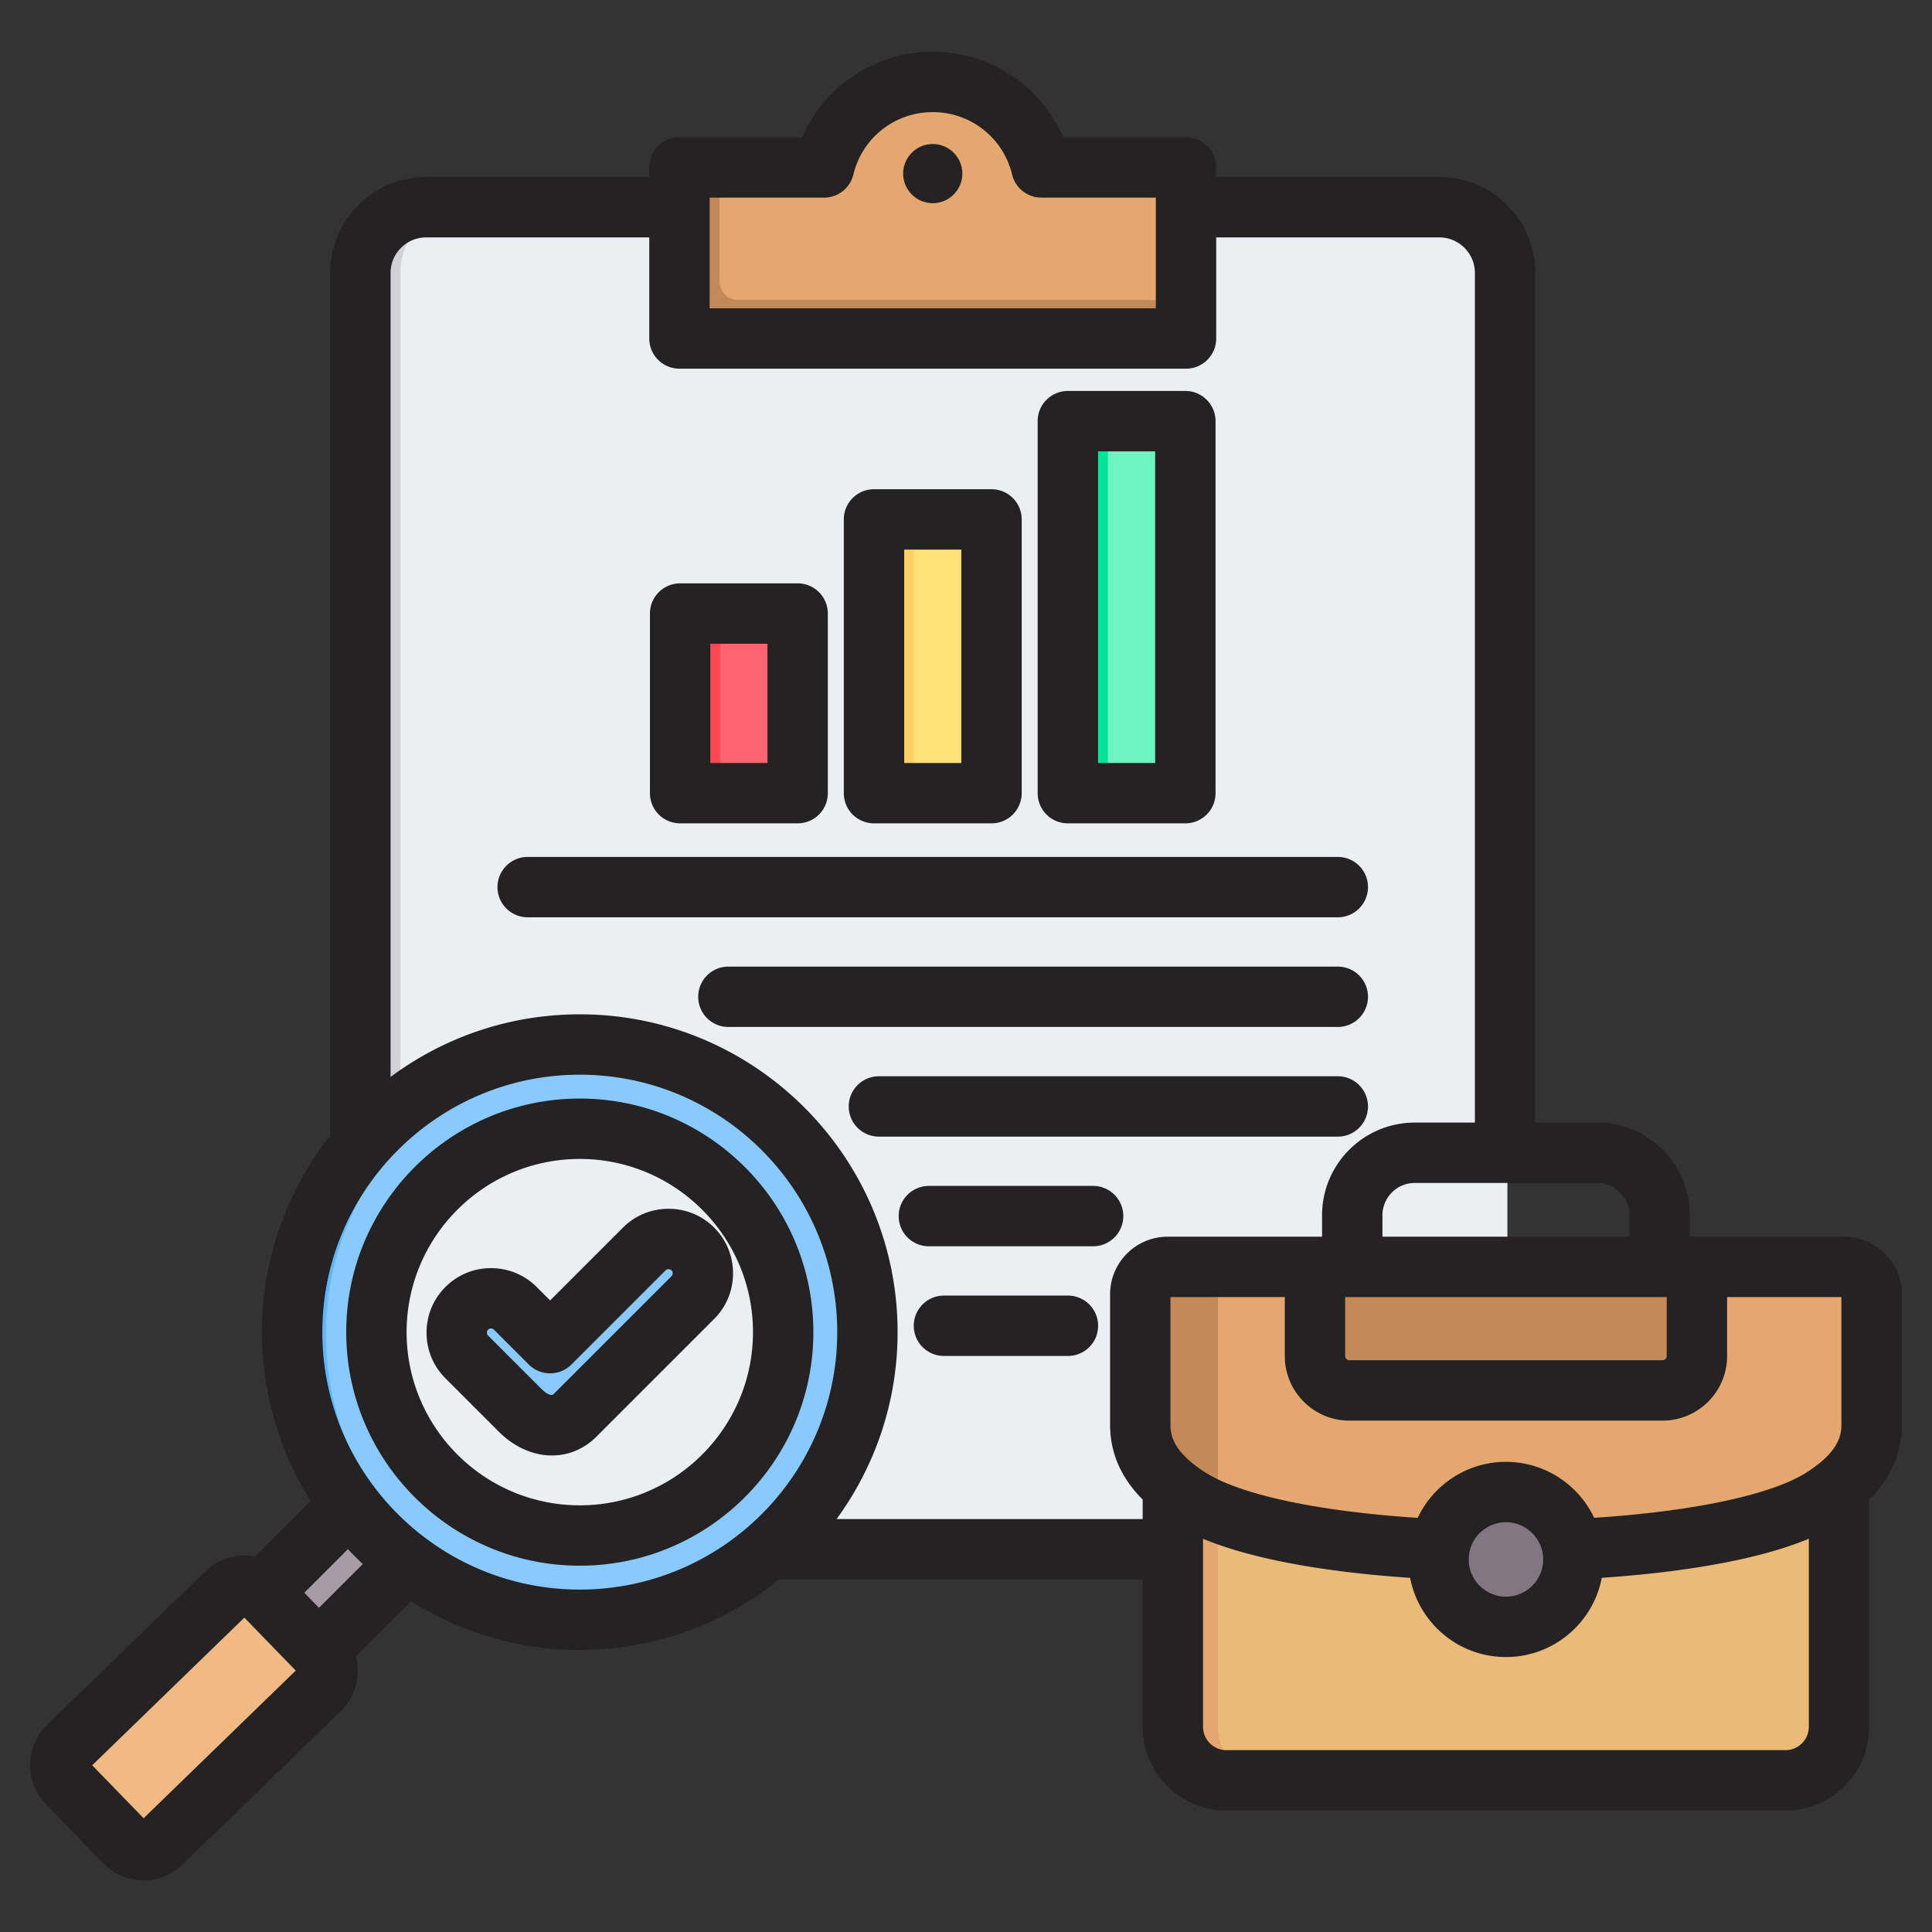 <?xml version="1.0" encoding="UTF-8"?> <svg xmlns="http://www.w3.org/2000/svg" xmlns:xlink="http://www.w3.org/1999/xlink" version="1.1" width="512" height="512" x="0" y="0" viewBox="0 0 512 512" style="enable-background:new 0 0 512 512" xml:space="preserve" class=""><rect x="0" y="0" width="512" height="512" fill="#333333" stroke="none"/><g><path fill="#eceff1" fill-rule="evenodd" d="M113.557 54.713c-9.602 0-17.434 7.832-17.434 17.434v320.794c0 9.602 7.832 17.434 17.434 17.434h268.49c9.602 0 17.434-7.832 17.434-17.434V72.147c0-9.602-7.832-17.434-17.434-17.434z" clip-rule="evenodd" opacity="1" data-original="#eceff1" class=""></path><path fill="#d1d1d6" fill-rule="evenodd" d="M113.557 54.713c-9.602 0-17.434 7.832-17.434 17.434v320.794c0 9.602 7.832 17.434 17.434 17.434h10c-9.602 0-17.434-7.832-17.434-17.434V72.147c0-9.602 7.832-17.434 17.434-17.434z" clip-rule="evenodd" opacity="1" data-original="#d1d1d6"></path><path fill="#e3a76f" fill-rule="evenodd" d="M309.924 44.175H280.31c-2.135 0-3.953-1.268-4.691-3.272-4.17-11.32-15.05-19.393-27.818-19.393-12.767 0-23.648 8.073-27.818 19.393-.738 2.003-2.557 3.272-4.691 3.272h-29.613a5.01 5.01 0 0 0-5 5v35.33c0 2.754 2.246 5 5 5h124.245c2.754 0 5-2.246 5-5v-35.33c0-2.754-2.246-5-5-5z" clip-rule="evenodd" opacity="1" data-original="#e3a76f"></path><path fill="#c48958" fill-rule="evenodd" d="M190.68 44.175h-5a5.01 5.01 0 0 0-5 5v35.33c0 2.754 2.246 5 5 5h124.245c2.754 0 5-2.246 5-5v-5H195.679a5.01 5.01 0 0 1-5-5v-30.33z" clip-rule="evenodd" opacity="1" data-original="#c48958"></path><path fill="#fe646f" fill-rule="evenodd" d="M185.856 162.393h21.142c2.754 0 5 2.246 5 5v37.603c0 2.754-2.246 5-5 5h-21.142a5.01 5.01 0 0 1-5-5v-37.603a5.01 5.01 0 0 1 5-5z" clip-rule="evenodd" opacity="1" data-original="#fe646f"></path><path fill="#fd4755" fill-rule="evenodd" d="M185.856 162.393h10a5.01 5.01 0 0 0-5 5v37.603c0 2.754 2.246 5 5 5h-10a5.01 5.01 0 0 1-5-5v-37.603a5.01 5.01 0 0 1 5-5z" clip-rule="evenodd" opacity="1" data-original="#fd4755"></path><path fill="#ffe177" fill-rule="evenodd" d="M258.373 137.451h-21.142a5.01 5.01 0 0 0-5 5v62.545c0 2.754 2.246 5 5 5h21.142c2.754 0 5-2.246 5-5v-62.545a5.01 5.01 0 0 0-5-5z" clip-rule="evenodd" opacity="1" data-original="#ffe177"></path><path fill="#ffd064" fill-rule="evenodd" d="M247.231 137.451h-10a5.01 5.01 0 0 0-5 5v62.545c0 2.754 2.246 5 5 5h10a5.01 5.01 0 0 1-5-5v-62.545c0-2.754 2.246-5 5-5z" clip-rule="evenodd" opacity="1" data-original="#ffd064"></path><path fill="#6cf5c2" fill-rule="evenodd" d="M309.747 111.408h-21.142a5.01 5.01 0 0 0-5 5v88.588c0 2.754 2.246 5 5 5h21.142c2.754 0 5-2.246 5-5v-88.588c0-2.754-2.246-5-5-5z" clip-rule="evenodd" opacity="1" data-original="#6cf5c2"></path><path fill="#00e499" fill-rule="evenodd" d="M298.605 111.408h-10a5.01 5.01 0 0 0-5 5v88.588c0 2.754 2.246 5 5 5h10a5.01 5.01 0 0 1-5-5v-88.588a5.01 5.01 0 0 1 5-5z" clip-rule="evenodd" opacity="1" data-original="#00e499"></path><path fill="#ecba78" fill-rule="evenodd" d="M311.499 381.741v75.691c0 7.796 6.378 14.174 14.174 14.174h148.065c7.796 0 14.174-6.378 14.174-14.174v-75.688z" clip-rule="evenodd" opacity="1" data-original="#ecba78"></path><path fill="#e3a76f" fill-rule="evenodd" d="M311.499 381.741v75.691c0 7.796 6.378 14.174 14.174 14.174h11.25c-7.796 0-14.174-6.379-14.174-14.174v-75.691z" clip-rule="evenodd" opacity="1" data-original="#e3a76f"></path><path fill="#e3a76f" fill-rule="evenodd" d="M483.5 396.883a44.186 44.186 0 0 0 4.413-3.161c5.099-4.186 8.633-9.412 8.633-16.273v-34.553c0-4-3.263-7.263-7.263-7.263H310.13c-4 0-7.262 3.262-7.262 7.263v34.553c0 6.86 3.534 12.087 8.632 16.272a44.048 44.048 0 0 0 4.414 3.162c29.485 18.656 138.313 18.52 167.586 0z" clip-rule="evenodd" opacity="1" data-original="#e3a76f"></path><path fill="#c48958" fill-rule="evenodd" d="M349.137 335.633h101.139v23.616c0 5.008-4.098 9.106-9.106 9.106h-82.927c-5.008 0-9.106-4.098-9.106-9.106zM322.749 335.633H310.13c-4 0-7.262 3.263-7.262 7.263v34.553c0 6.86 3.533 12.087 8.632 16.272a44.148 44.148 0 0 0 4.413 3.162c1.946 1.231 4.246 2.378 6.837 3.445v-64.695z" clip-rule="evenodd" opacity="1" data-original="#c48958"></path><path fill="#837683" fill-rule="evenodd" d="M381.857 413.115c0 9.858 7.991 17.849 17.849 17.849s17.849-7.991 17.849-17.849c0-9.826-7.96-17.849-17.849-17.849s-17.849 8.022-17.849 17.849z" clip-rule="evenodd" opacity="1" data-original="#837683"></path><path fill="#685e68" fill-rule="evenodd" d="M381.857 413.115c0 9.858 7.991 17.849 17.849 17.849.957 0 1.896-.076 2.813-.221-8.522-1.349-15.037-8.727-15.037-17.628 0-8.875 6.494-16.278 15.037-17.628a17.977 17.977 0 0 0-2.813-.221c-9.889 0-17.849 8.022-17.849 17.849z" clip-rule="evenodd" opacity="1" data-original="#685e68"></path><path fill="#a79ba7" fill-rule="evenodd" d="M98.78 393.298a77.19 77.19 0 0 0 13.245 14.146l-34.9 35.26-13.696-13.695z" clip-rule="evenodd" opacity="1" data-original="#a79ba7"></path><path fill="#837683" fill-rule="evenodd" d="M98.538 393.063c.731 2.274 2.056 3.991 3.935 5.113l-34.663 35.49-4.381-4.657z" clip-rule="evenodd" opacity="1" data-original="#837683"></path><path fill="#f1ba84" fill-rule="evenodd" d="m32.948 488.454-15.457-15.456c-2.715-2.715-2.714-7.155-.001-9.87l41.539-41.544c2.714-2.715 7.156-2.715 9.87-.001l15.457 15.456c2.714 2.714 2.715 7.156.001 9.87l-41.539 41.544c-2.714 2.714-7.156 2.715-9.87.001z" clip-rule="evenodd" opacity="1" data-original="#f1ba84"></path><path fill="#e3a76f" fill-rule="evenodd" d="m65.265 421.49-41.538 41.544c-2.714 2.715-2.715 7.156 0 9.87l15.457 15.456a6.924 6.924 0 0 0 1.911 1.353c-2.627 1.355-5.952.937-8.148-1.259L17.49 472.998c-2.715-2.715-2.714-7.155 0-9.87l41.539-41.544c2.142-2.143 5.363-2.595 7.959-1.354a6.924 6.924 0 0 0-1.723 1.26z" clip-rule="evenodd" opacity="1" data-original="#e3a76f"></path><circle cx="155.723" cy="353.784" r="76.774" fill="#8ac9fe" fill-rule="evenodd" clip-rule="evenodd" transform="rotate(-28.24 155.846 354.014)" opacity="1" data-original="#8ac9fe"></circle><path fill="#60b7ff" fill-rule="evenodd" d="M154.564 277.019c-42.396.64-76.247 35.528-75.606 77.925.64 42.396 35.529 76.247 77.925 75.606 1.25-.019 2.491-.07 3.725-.148-40.695-1.33-73.576-34.424-74.197-75.571s31.245-75.219 71.881-77.777a77.063 77.063 0 0 0-3.728-.035z" clip-rule="evenodd" opacity="1" data-original="#60b7ff"></path><path fill="#eceff1" fill-rule="evenodd" d="M154.891 298.662c-30.443.46-54.749 25.512-54.29 55.955.46 30.443 25.512 54.749 55.955 54.29 30.443-.46 54.75-25.512 54.29-55.955-.46-30.444-25.512-54.75-55.955-54.29z" clip-rule="evenodd" opacity="1" data-original="#eceff1" class=""></path><path fill="#d1d1d6" fill-rule="evenodd" d="M154.891 298.662a55.884 55.884 0 0 0-3.725.185c28.734 1.483 51.786 25.027 52.227 54.218.441 29.19-21.89 53.42-50.566 55.77 1.233.064 2.476.091 3.728.072 30.443-.46 54.75-25.512 54.29-55.955-.459-30.444-25.511-54.75-55.954-54.29z" clip-rule="evenodd" opacity="1" data-original="#d1d1d6"></path><path fill="#8ac9fe" fill-rule="evenodd" d="M124.307 346.526c3.54-3.54 9.332-3.54 12.871 0l9.222 9.222 24.952-24.952c3.54-3.54 9.332-3.54 12.871 0 3.54 3.54 3.54 9.332 0 12.872l-31.209 31.209c-4.513 4.513-10.549 2.678-14.551-1.323l-14.157-14.156c-3.539-3.54-3.539-9.332.001-12.872z" clip-rule="evenodd" opacity="1" data-original="#8ac9fe"></path><path fill="#242222" fill-rule="evenodd" d="M479.36 457.622v-49.841c-15.713 6.542-38.455 9.24-54.872 10.355-2.282 11.941-12.799 20.997-25.397 20.997-12.595 0-23.108-9.051-25.396-20.988-16.408-1.101-39.142-3.798-54.876-10.36v49.836a6.192 6.192 0 0 0 6.184 6.185h148.173a6.192 6.192 0 0 0 6.184-6.184zm-176.539-55.047v-5.178c-5.73-5.733-8.638-12.384-8.638-19.816v-34.577c0-8.421 6.849-15.269 15.266-15.269h40.911v-5.677c0-13.542 11.017-24.561 24.561-24.561h15.944V72.349c0-5.201-4.232-9.437-9.434-9.437h-59.122v26.796a8 8 0 0 1-8 7.997H180.065a8 8 0 0 1-8-7.997V62.912h-59.123c-5.203 0-9.436 4.236-9.436 9.437v213.052c14.019-10.421 31.373-16.596 50.143-16.596 46.442 0 84.224 37.782 84.224 84.225 0 18.507-6.016 35.631-16.173 49.545zm-80.947-49.545c0 37.617-30.604 68.226-68.225 68.226-37.62 0-68.226-30.609-68.226-68.226 0-37.622 30.606-68.226 68.226-68.226 37.621 0 68.225 30.604 68.225 68.226zM96.141 414.483a85.287 85.287 0 0 1-3.944-3.944l-11.55 11.551 3.885 4.001zM78.38 442.724l-13.622-14.036-40.323 39.128 13.622 14.036zM188.065 81.707V52.373h30.309a7.997 7.997 0 0 0 7.779-6.119c2.348-9.743 10.997-16.545 21.034-16.545 10.033 0 18.684 6.802 21.034 16.545a7.994 7.994 0 0 0 7.776 6.119h30.311v29.333H188.065zm235.195 231.79c4.721 0 8.563 3.841 8.563 8.562v5.677H366.36v-5.677c0-4.721 3.841-8.562 8.561-8.562zm-66.773 30.237h85.209v15.636c0 .589-.518 1.111-1.112 1.111h-82.987c-.592 0-1.111-.522-1.111-1.111v-15.636zm42.605 59.678c5.436 0 9.862 4.42 9.862 9.861 0 5.436-4.426 9.861-9.862 9.861-5.439 0-9.863-4.425-9.863-9.861 0-5.441 4.424-9.861 9.863-9.861zm88.905-59.678v33.847c0 2.518-.649 5.945-5.714 10.101-1.045.861-2.264 1.727-3.616 2.589-9.309 5.888-30.063 10.275-56.196 11.965-4.148-8.755-13.067-14.827-23.38-14.827-10.318 0-19.241 6.077-23.387 14.836-26.098-1.676-46.85-6.067-56.188-11.974a36.585 36.585 0 0 1-3.62-2.589c-5.064-4.156-5.713-7.583-5.713-10.101v-33.847h30.302v15.636c0 9.433 7.676 17.109 17.112 17.109h82.987c9.436 0 17.114-7.677 17.114-17.109v-15.636zm16.004 33.847c0 7.432-2.909 14.083-8.642 19.816v60.225c0 12.233-9.951 22.184-22.182 22.184H325.004c-12.232 0-22.183-9.95-22.183-22.184v-39.048h-96.364c-14.457 11.673-32.825 18.682-52.807 18.682-16.43 0-31.766-4.749-44.739-12.916l-14.595 14.596c.34 1.299.518 2.655.498 4.039a14.835 14.835 0 0 1-4.523 10.492l-41.86 40.616a14.876 14.876 0 0 1-10.396 4.208 14.88 14.88 0 0 1-10.714-4.523h-.002l-15.112-15.575c-5.733-5.907-5.591-15.377.316-21.11l41.86-40.62c2.855-2.772 6.634-4.288 10.622-4.208.876.014 1.734.118 2.576.273l14.758-14.756c-8.169-12.972-12.916-28.307-12.916-44.739 0-19.637 6.776-37.712 18.083-52.053V72.349c0-14.026 11.411-25.436 25.436-25.436h59.123v-2.537a8 8 0 0 1 8-8.002h32.571c5.863-13.607 19.285-22.664 34.551-22.664 15.265 0 28.686 9.056 34.548 22.664h32.574a8 8 0 0 1 8 8.002v2.537h59.122c14.023 0 25.434 11.409 25.434 25.436v225.149h16.395c13.543 0 24.562 11.019 24.562 24.561v5.677h40.909c8.421 0 15.269 6.848 15.269 15.269v34.576zm-325.738-40.15c0 .216-.055.522-.313.781l-31.208 31.207c-.912.913-2.858-.941-3.238-1.323l-14.155-14.158a1.06 1.06 0 0 1-.311-.777c0-.212.054-.518.311-.777s.566-.315.777-.315c.213 0 .522.056.78.315l9.223 9.221a7.996 7.996 0 0 0 11.313 0l24.952-24.951a1.08 1.08 0 0 1 .779-.315c.211 0 .52.057.779.315.256.255.311.566.311.777zm15.998 0c0 4.575-1.773 8.872-4.998 12.096l-31.208 31.207c-3.332 3.332-7.493 4.98-11.782 4.98-4.863 0-9.896-2.118-14.08-6.303l-14.157-14.158c-3.223-3.22-4.997-7.517-4.997-12.092s1.774-8.868 4.997-12.092c3.221-3.224 7.516-4.999 12.091-4.999 4.577 0 8.87 1.775 12.093 4.999l3.567 3.563 19.293-19.293c3.223-3.224 7.518-4.999 12.094-4.999 4.575 0 8.868 1.775 12.093 4.999 3.222 3.225 4.994 7.522 4.994 12.092zm5.286 15.599c0 25.309-20.589 45.897-45.898 45.897-25.308 0-45.897-20.588-45.897-45.897s20.589-45.897 45.897-45.897c25.309 0 45.898 20.588 45.898 45.897zm16.002 0c0 34.13-27.767 61.896-61.899 61.896-34.13 0-61.897-27.766-61.897-61.896 0-34.129 27.767-61.9 61.897-61.9 34.132 0 61.899 27.77 61.899 61.9zm67.374-9.687a8 8 0 1 1 0 15.999h-32.766c-4.42 0-8-3.577-8-8.002a7.998 7.998 0 0 1 8-7.997zm6.763-13.066h-43.524c-4.418 0-8-3.577-8-7.997 0-4.415 3.582-8.002 8-8.002h43.524c4.417 0 8 3.587 8 8.002a7.998 7.998 0 0 1-8 7.997zm72.846-37.057a8 8 0 0 1-8 7.997h-121.61c-4.418 0-8.002-3.582-8.002-7.997a8.002 8.002 0 0 1 8.002-8.002h121.611a8 8 0 0 1 7.999 8.002zm0-29.065a8 8 0 0 1-8 8.002H193.121a8 8 0 1 1 0-15.999h161.411a8 8 0 0 1 8 7.997zm0-29.061a8 8 0 0 1-8 7.997H139.84c-4.418 0-8.001-3.582-8.001-7.997a8.001 8.001 0 0 1 8.001-8.002h214.692c4.418.001 8 3.583 8 8.002zm-174.29-32.896v-31.607h15.141v31.607zm-16.001 7.997v-47.6a8.001 8.001 0 0 1 8.001-8.002h31.141a8 8 0 0 1 8 8.002v47.6a8 8 0 0 1-8 8.002h-31.141a8.002 8.002 0 0 1-8.001-8.002zm67.375-7.997v-56.549h15.141v56.549zm-15.999 7.997v-72.542a7.999 7.999 0 0 1 8-8.002h31.141a8 8 0 0 1 8 8.002v72.542a8 8 0 0 1-8 8.002h-31.141c-4.421 0-8-3.582-8-8.002zm67.374-7.997v-82.587h15.141v82.587zm-16 7.997v-98.586a8 8 0 0 1 8-8.002h31.141a8 8 0 0 1 8 8.002v98.586a8 8 0 0 1-8 8.002h-31.141a8 8 0 0 1-8-8.002zM255.028 46.01c0-4.321-3.523-7.842-7.84-7.842s-7.84 3.521-7.84 7.842c0 4.316 3.523 7.837 7.84 7.837s7.84-3.521 7.84-7.837z" clip-rule="evenodd" opacity="1" data-original="#242222" class=""></path></g></svg> 